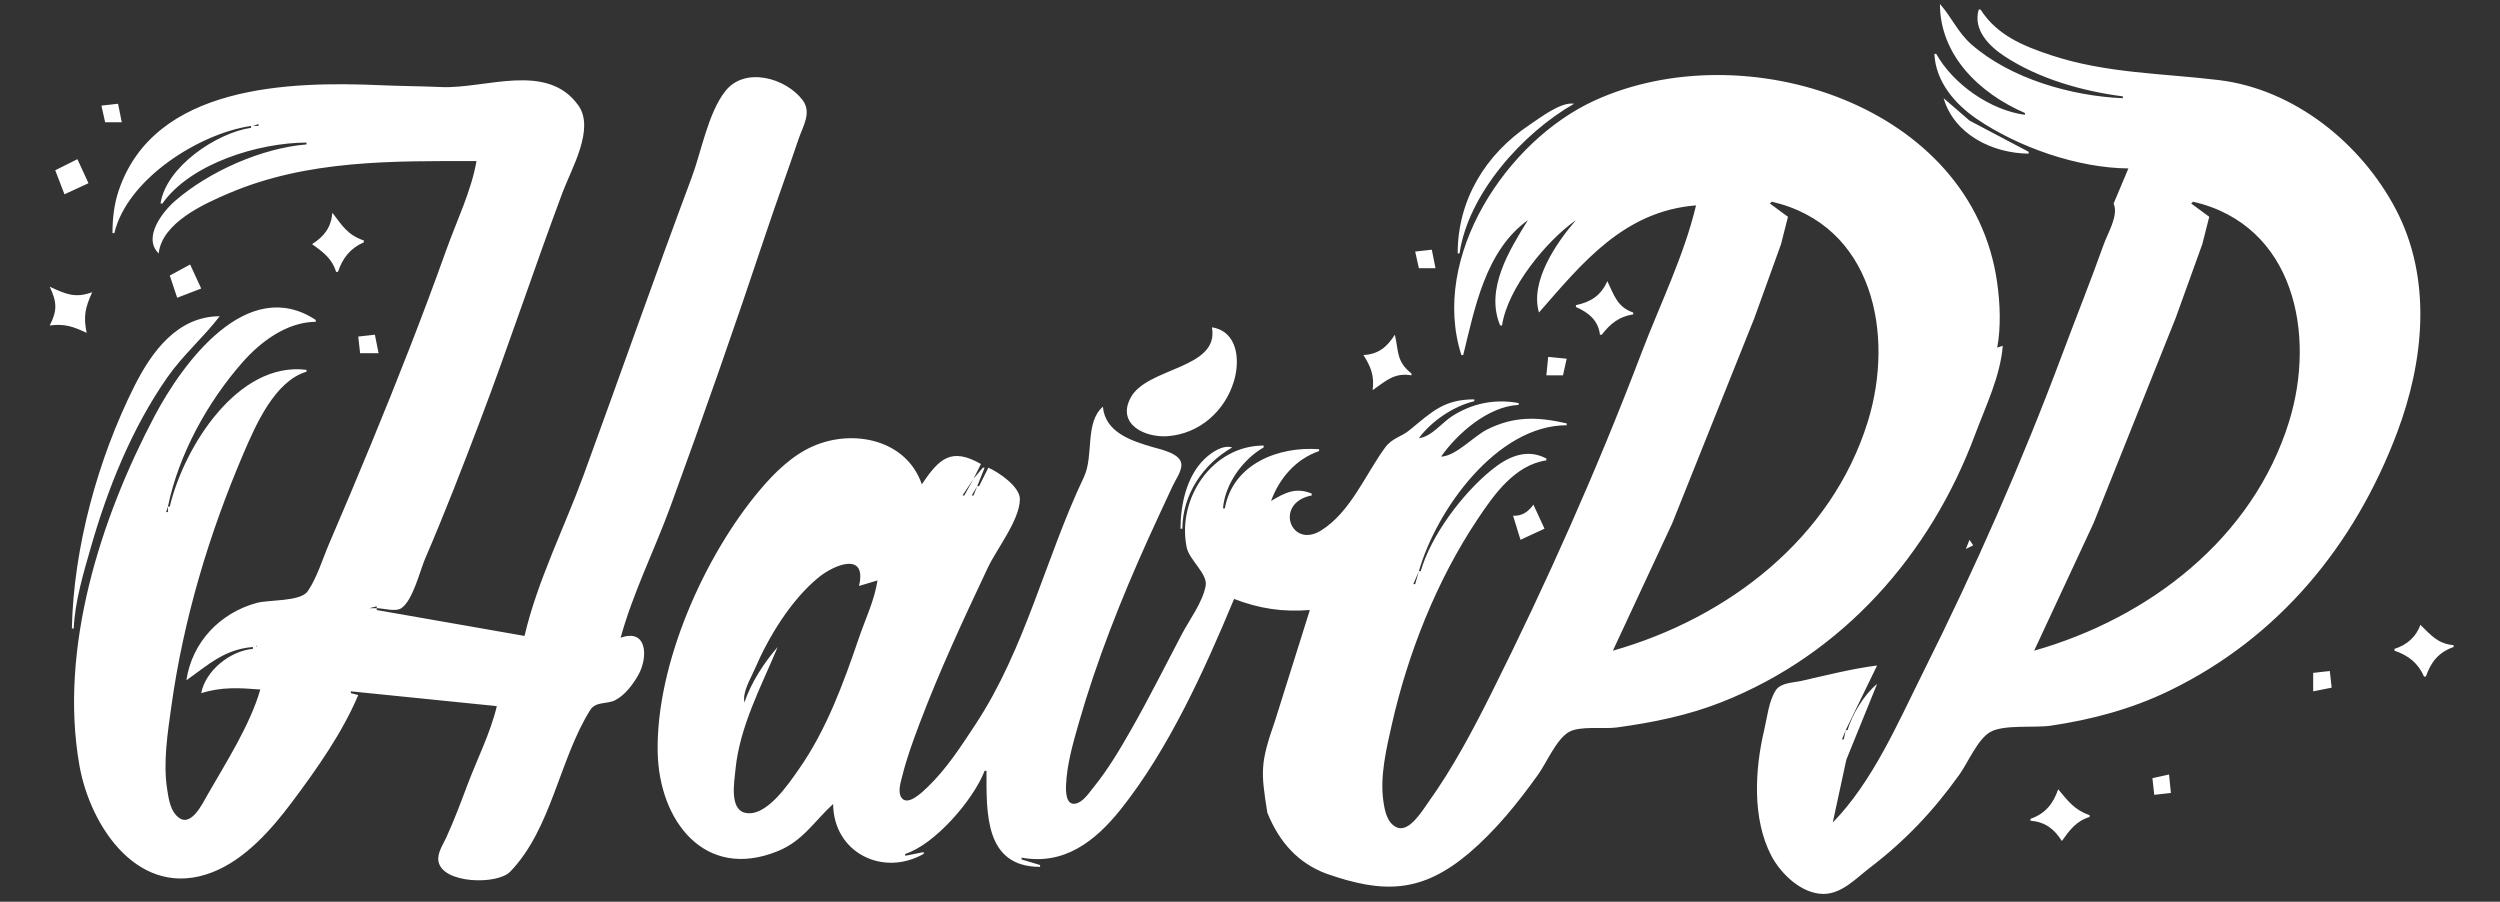 <?xml version="1.0" encoding="UTF-8" standalone="no"?>
<svg
   xmlns:dc="http://purl.org/dc/elements/1.1/"
   xmlns:cc="http://creativecommons.org/ns#"
   xmlns:rdf="http://www.w3.org/1999/02/22-rdf-syntax-ns#"
   xmlns:svg="http://www.w3.org/2000/svg"
   xmlns="http://www.w3.org/2000/svg"
   xmlns:sodipodi="http://sodipodi.sourceforge.net/DTD/sodipodi-0.dtd"
   xmlns:inkscape="http://www.inkscape.org/namespaces/inkscape"
   width="357.981mm"
   height="129.117mm"
   viewBox="0 0 357.981 129.117"
   version="1.1"
   id="svg8"
   sodipodi:docname="hairpp.svg"
   inkscape:version="1.0.2 (394de47547, 2021-03-26)">
  <rect x="0" y="0" width="357.981" height="129.117" fill="#333333" stroke="none"/>
  <defs
     id="defs2" />
  <sodipodi:namedview
     id="base"
     pagecolor="#ffffff"
     bordercolor="#666666"
     borderopacity="1.0"
     inkscape:pageopacity="0.0"
     inkscape:pageshadow="2"
     inkscape:zoom="0.35"
     inkscape:cx="-279.79875"
     inkscape:cy="505.02973"
     inkscape:document-units="mm"
     inkscape:current-layer="layer1"
     inkscape:document-rotation="0"
     showgrid="false"
     fit-margin-top="0"
     fit-margin-left="0"
     fit-margin-right="0"
     fit-margin-bottom="0"
     inkscape:window-width="1600"
     inkscape:window-height="837"
     inkscape:window-x="0"
     inkscape:window-y="207"
     inkscape:window-maximized="1" />
  <g
     inkscape:label="Layer 1"
     inkscape:groupmode="layer"
     id="layer1"
     transform="translate(12.425,-34.204)">
    <path
       style="fill:#fff;stroke:none;stroke-width:0.265"
       d="m 265.359,34.773 c 0,7.352 5.673,12.81 12.171,15.61 v 0.265 c -4.966,-0.672 -10.284,-4.4 -12.7,-8.731 h -0.265 c 0.183,3.971 2.924,7.176 6.085,9.328 5.956,4.055 14.433,7.016 21.696,7.077 l -2.117,5.027 c 0.746,1.693 -0.82,4.183 -1.405,5.821 -1.902,5.328 -4.008,10.578 -5.99,15.875 -5.752,15.381 -12.451,30.562 -19.791,45.244 -3.641,7.282 -7.277,15.817 -13.031,21.696 l 1.943,-8.996 4.407,-10.848 c -1.845,1.502 -3.562,4.334 -4.233,6.615 h -0.265 l 4.498,-9.26 c -3.625,0.468 -7.282,1.403 -10.848,2.209 -1.131,0.255 -2.919,0.25 -3.631,1.304 -1.029,1.525 -1.273,3.982 -1.692,5.747 -1.335,5.634 -1.735,12.713 1.032,17.992 1.349,2.574 4.322,5.458 7.465,5.459 2.63,2.7e-4 4.692,-2.265 6.615,-3.732 5.096,-3.888 9.112,-8.135 12.853,-13.368 1.188,-1.663 2.622,-5.066 4.395,-6.078 1.966,-1.124 6.361,-0.569 8.681,-0.913 5.882,-0.871 11.562,-2.385 16.933,-4.984 15.695,-7.594 26.572,-20.841 32.655,-36.973 3.855,-10.221 5.067,-22.009 -0.196,-32.015 -4.99,-9.488 -14.594,-17.172 -25.315,-18.472 -8.149,-0.988 -16.148,-0.943 -24.077,-3.577 -3.966,-1.317 -7.726,-2.864 -10.054,-6.526 h -0.265 c -0.847,2.89 1.455,5.22 3.704,6.695 4.921,3.228 11.128,4.991 16.933,5.74 v 0.265 c -7.355,-0.316 -16.081,-2.787 -21.696,-7.722 -1.963,-1.725 -2.836,-3.931 -4.498,-5.772 m -202.671,90.488 -8.467,-1.485 -12.7,-2.22 V 121.292 c 0.976,0.008 2.698,0.565 3.535,-0.008 1.661,-1.138 2.632,-5.313 3.418,-7.135 2.785,-6.456 5.314,-13.009 7.812,-19.58 4.134,-10.873 7.774,-21.918 11.845,-32.808 1.264,-3.382 4.641,-9.097 2.282,-12.434 -4.475,-6.331 -13.315,-2.381 -19.632,-2.657 -2.904,-0.127 -5.822,-0.137 -8.731,-0.265 -13.032,-0.571 -32.38,-0.051 -37.477,15.092 -0.667,1.982 -0.888,4.006 -0.888,6.085 h 0.265 c 1.831,-7.71 12.087,-14.244 19.579,-15.346 v 0.265 c -4.983,0.746 -12.178,5.601 -12.965,10.848 h 0.265 c 4.086,-5.785 13.848,-8.713 20.638,-8.731 v 0.265 c -6.431,0.525 -13.938,3.868 -18.782,8.054 -1.842,1.591 -4.71,5.28 -2.385,7.557 0.479,-4.408 6.478,-7.093 10.054,-8.618 11.308,-4.821 23.473,-4.611 35.454,-4.611 -0.736,4.275 -2.857,8.617 -4.315,12.7 -3.34,9.353 -6.976,18.601 -10.764,27.781 -1.971,4.777 -3.966,9.542 -6.014,14.288 -0.943,2.185 -1.73,4.88 -3.081,6.84 -1.031,1.496 -5.538,1.181 -7.312,1.667 -5.243,1.437 -9.248,5.61 -10.054,11.072 3.171,-2.233 5.431,-4.428 9.525,-4.763 v 0.265 c -3.243,0.285 -6.777,3.084 -7.408,6.35 2.907,-0.929 5.473,-0.765 8.467,-0.529 -1.467,5.093 -4.93,10.484 -7.561,15.081 -0.678,1.184 -2.283,4.566 -4.052,3.309 -1.276,-0.906 -1.502,-2.682 -1.724,-4.103 -0.603,-3.864 0.069,-8.068 0.603,-11.906 1.732,-12.453 5.407,-24.713 10.354,-36.248 1.723,-4.018 4.457,-10.297 8.996,-11.642 v -0.265 c -9.846,-1.244 -17.555,11.057 -19.579,19.579 h -0.265 c 1.549,-7.485 5.653,-14.933 10.659,-20.638 2.627,-2.993 6.38,-5.786 10.508,-5.821 v -0.265 c -9.788,-6.455 -19.015,6.065 -23.077,13.758 -7.742,14.665 -13.707,33.267 -10.768,50.006 1.566,8.92 8.639,19.358 19.028,15.328 4.695,-1.821 8.463,-6.113 11.405,-10.036 3.48,-4.639 7.251,-9.979 9.497,-15.346 l -1.058,-0.265 v -0.265 l 20.902,2.117 c -0.918,3.872 -2.852,7.649 -4.247,11.377 -0.928,2.48 -1.879,5 -2.979,7.408 -0.46,1.008 -1.335,2.27 -1.132,3.436 0.562,3.233 8.427,3.4 10.273,1.487 5.919,-6.13 7.036,-16.104 11.454,-23.14 0.797,-1.27 2.384,-0.813 3.564,-1.409 1.407,-0.711 2.597,-2.307 3.347,-3.657 1.397,-2.513 1.264,-6.672 -2.553,-5.292 1.742,-6.368 4.858,-12.575 7.13,-18.785 4.716,-12.896 9.254,-25.867 13.596,-38.894 1.535,-4.606 3.209,-9.161 4.762,-13.758 0.624,-1.849 1.911,-3.769 0.564,-5.555 -2.375,-3.15 -8.257,-4.85 -11.063,-1.278 -2.473,3.147 -3.424,8.652 -4.822,12.389 -5.291,14.148 -10.283,28.411 -15.472,42.598 -2.751,7.521 -6.648,15.221 -8.453,23.019 M 196.832,85.044 h 0.265 c 1.659,-6.735 3.178,-14.94 9.26,-19.315 -2.621,4.247 -6.164,9.878 -3.969,15.081 h 0.265 c 0.801,-5.341 6.309,-12.07 10.583,-15.081 -2.754,3.183 -6.616,8.739 -5.292,13.229 6.214,-7.126 12.178,-14.525 22.49,-15.346 -1.703,7.188 -5.201,14.267 -7.825,21.167 -6.308,16.582 -13.547,32.822 -21.478,48.683 -2.668,5.335 -5.544,10.756 -9.024,15.61 -0.835,1.165 -2.756,4.404 -4.524,3.604 -1.448,-0.655 -1.742,-2.485 -1.935,-3.869 -0.484,-3.476 0.455,-7.456 1.222,-10.848 2.315,-10.232 6.423,-20.625 12.255,-29.369 2.373,-3.558 5.341,-7.796 9.878,-8.467 v -0.265 c -2.895,-1.517 -5.579,-0.223 -7.938,1.711 -4.098,3.359 -8.569,9.272 -10.054,14.429 h -0.265 c 2.519,-8.811 11.184,-20.895 21.167,-20.902 v -0.265 c -4.106,-0.941 -7.493,-1.077 -11.377,0.865 -2.002,1.001 -4.455,3.807 -6.615,3.897 2.378,-3.376 6.78,-7.21 11.113,-7.408 v -0.265 c -3.374,-0.626 -6.623,0.015 -9.525,1.876 -1.484,0.952 -2.968,2.96 -4.763,3.151 1.801,-2.447 4.973,-4.588 7.938,-5.292 v -0.265 c -4.368,0 -6.075,1.791 -9.284,4.415 -1.194,0.976 -2.486,1.123 -3.473,2.465 -2.842,3.866 -4.968,9.288 -9.204,11.907 -4.347,2.687 -6.762,-3.976 -1.323,-5.028 v -0.265 c -2.253,-0.951 -3.856,-0.124 -5.821,1.058 1.189,-3.267 3.561,-6.012 6.879,-7.144 v -0.265 c -5.708,-0.451 -12.349,2.044 -13.494,8.467 h -0.265 c 0.287,-3.503 2.821,-6.997 5.821,-8.731 v -0.265 c -7.317,7.9e-4 -12.434,7.534 -11.029,14.552 0.373,1.863 3.059,3.811 2.724,5.556 -0.455,2.37 -2.282,4.772 -3.394,6.879 -2.426,4.597 -4.732,9.241 -7.311,13.758 -1.616,2.831 -3.295,5.666 -5.356,8.202 -0.641,0.788 -1.518,2.155 -2.609,2.335 -1.345,0.222 -1.357,-1.745 -1.324,-2.599 0.116,-3.022 1.012,-6.106 1.841,-8.996 2.57,-8.956 6.044,-17.707 9.871,-26.194 1.158,-2.569 2.358,-5.116 3.542,-7.673 0.406,-0.878 1.348,-2.172 1.261,-3.164 -0.134,-1.534 -2.909,-2.086 -4.09,-2.43 -3.081,-0.898 -6.821,-2.115 -7.144,-5.784 -2.624,2.257 -1.271,7.011 -2.713,10.054 -5.541,11.685 -8.386,24.597 -15.544,35.454 -2.079,3.153 -4.13,6.359 -6.879,8.985 -0.654,0.625 -2.789,2.761 -3.696,1.503 -0.587,-0.814 -0.123,-2.214 0.092,-3.079 0.631,-2.539 1.513,-4.964 2.434,-7.408 2.885,-7.648 6.355,-15.103 9.844,-22.49 1.262,-2.672 4.559,-6.804 4.575,-9.79 0.01,-1.781 -3.058,-3.88 -4.517,-4.498 l -1.323,2.646 h -0.265 l 1.058,-2.646 h -0.265 l -1.323,1.587 1.058,-2.117 c -4.255,-2.422 -5.97,-0.791 -8.467,2.91 -2.177,-6.394 -9.821,-7.998 -15.61,-5.44 -2.978,1.316 -5.485,3.778 -7.557,6.234 -7.992,9.471 -14.897,24.981 -14.654,37.571 0.188,9.754 6.678,18.427 17.184,14.168 3.626,-1.47 5.217,-4.273 7.938,-6.759 0.058,6.963 7.103,10.476 12.965,7.144 V 156.217 l -2.646,0.529 v -0.265 c 4.269,-1.36 9.788,-7.774 11.377,-11.906 h 0.265 c 0,6.031 -0.286,13.758 7.673,13.758 v -0.265 l -2.646,-0.794 v -0.265 c 6.063,1.126 10.526,-2.32 14.169,-6.879 6.881,-8.614 12.041,-20.018 16.258,-30.163 3.64,1.404 6.985,1.892 10.848,1.587 l -4.991,15.878 c -2.123,6.076 -2.038,7.194 -1.095,13.144 1.774,4.392 4.536,7.237 8.366,8.698 8.334,2.959 13.769,2.76 20.474,-2.874 3.856,-3.282 7.007,-7.192 9.943,-11.298 1.189,-1.663 2.621,-5.066 4.394,-6.078 1.617,-0.923 4.954,-0.393 6.83,-0.649 5.172,-0.706 10.214,-1.717 15.081,-3.646 17.31,-6.857 29.834,-21.07 36.261,-38.311 1.529,-4.102 3.612,-8.333 3.956,-12.7 l -0.794,0.265 c 0.55,-2.966 0.413,-6.284 0,-9.26 -3.535,-25.512 -36.166,-35.962 -57.679,-26.112 -12.554,5.748 -23.553,22.347 -19.05,36.431 m 69.056,-36.777 c 1.508,5.196 7.006,7.895 12.171,7.938 v -0.265 l -8.467,-4.471 -3.704,-3.202 m -69.585,22.225 h 0.265 c 1.271,-8.608 9.088,-17.263 16.404,-21.431 -1.88,-0.313 -4.831,1.991 -6.35,3.004 -6.351,4.236 -10.319,10.767 -10.319,18.427 M 4.48,49.061 l -2.381,0.265 0.529,2.381 h 2.381 l -0.529,-2.646 m 20.108,2.91 v 0.265 h -0.794 l 0.794,-0.265 m -25.929,5.027 -3.175,1.587 1.323,3.44 3.44,-1.587 -1.588,-3.44 M 241.282,63.084 c 14.553,3.367 17.613,19.024 13.751,31.485 -5.198,16.776 -20.083,28.148 -36.506,32.808 l 8.504,-18.256 11.757,-29.369 3.817,-10.583 0.995,-3.92 -2.583,-1.901 0.265,-0.265 m 60.325,0 c 14.552,3.367 17.613,19.024 13.75,31.485 -5.196,16.776 -20.082,28.148 -36.505,32.808 l 8.504,-18.256 11.755,-29.369 3.818,-10.583 0.995,-3.92 -2.582,-1.901 0.265,-0.265 m -266.435,1.587 c -0.185,2.103 -1.161,3.383 -2.91,4.498 1.549,1.094 2.877,2.073 3.44,3.969 h 0.265 c 0.677,-1.983 1.757,-3.377 3.704,-4.233 v -0.265 c -2.329,-0.795 -3.097,-2.127 -4.498,-3.969 m 171.979,0.265 -0.794,0.794 0.794,-0.794 m 6.879,0 -0.794,0.794 0.794,-0.794 m -21.431,5.027 -2.381,0.265 0.529,2.381 h 2.381 l -0.529,-2.646 m -177.8,2.117 -2.91,1.587 1.058,3.175 3.44,-1.323 -1.587,-3.44 m 202.935,2.381 c -0.903,2.052 -2.352,2.991 -4.498,3.44 v 0.265 c 1.796,0.785 3.218,1.931 3.44,3.969 h 0.265 c 1.207,-1.58 2.5,-2.611 4.498,-2.91 v -0.265 c -2.309,-0.785 -2.758,-2.545 -3.704,-4.498 m -223.044,0.794 c 1.027,2.188 1.127,3.403 0,5.556 2.175,-0.275 3.329,0.146 5.292,1.058 -0.492,-2.384 -0.204,-3.613 0.794,-5.821 -2.462,0.902 -3.828,0.26 -6.085,-0.794 m 3.175,48.948 h 0.265 c 0.166,-3.855 1.397,-7.946 2.458,-11.642 C 3.027,104.064 6.461,95.502 11.55,88.219 c 2.224,-3.183 5.157,-5.691 7.482,-8.731 -6.053,0.017 -9.738,5.07 -12.236,10.054 -5.175,10.323 -8.691,23.051 -8.931,34.66 M 161.113,81.075 c 1.108,5.991 -9.275,5.685 -11.628,10.058 -2.06,3.829 2.055,5.764 5.278,5.528 4.574,-0.334 8.227,-3.597 9.514,-7.914 0.887,-2.976 0.53,-7.086 -3.164,-7.673 m -122.238,1.323 0.265,2.381 h 2.646 l -0.529,-2.646 -2.381,0.265 m 148.431,-0.265 c -1.101,1.756 -2.383,2.812 -4.498,2.91 1.1,1.726 1.565,2.975 1.323,5.027 1.892,-1.316 3.118,-2.549 5.556,-2.117 v -0.265 c -2.218,-1.771 -1.81,-3.177 -2.381,-5.556 m 21.96,3.175 -0.265,2.646 h 2.381 l 0.529,-2.381 -2.646,-0.265 m -52.652,24.606 h 0.265 c 0.041,-4.913 2.936,-9.212 7.144,-11.642 -1.369,-0.404 -2.979,0.717 -3.944,1.636 -2.598,2.477 -3.464,6.567 -3.464,10.005 m -29.633,-7.144 -1.323,2.381 h -0.265 l 1.588,-2.381 m 0.529,1.058 -0.529,1.323 h -0.265 l 0.794,-1.323 m -2.117,1.587 -0.265,0.265 0.265,-0.265 m 1.323,0 -0.265,0.265 0.265,-0.265 m 42.774,0.706 -0.088,0.176 0.088,-0.176 m 37.659,0.353 c -0.765,1.027 -1.595,1.636 -2.91,1.587 l 1.058,3.44 3.44,-1.587 -1.587,-3.44 m -195.527,0.265 v 0.794 h -0.265 l 0.265,-0.794 m 257.969,4.763 -0.529,1.323 1.058,-0.529 -0.529,-0.794 m -159.015,6.615 2.646,-0.794 c -0.415,2.807 -1.733,5.528 -2.645,8.202 -2.194,6.435 -4.655,13.179 -8.583,18.785 -1.446,2.064 -4.738,7.069 -7.794,6.265 -2.17,-0.571 -1.478,-4.427 -1.331,-6 0.589,-6.31 3.675,-11.984 6.066,-17.727 -1.98,2.289 -3.783,5.061 -4.763,7.938 -0.314,-1.497 0.893,-3.401 1.476,-4.763 1.982,-4.628 5.186,-9.891 9.107,-13.106 2.371,-1.945 6.988,-3.705 5.821,1.2 m 80.169,-2.117 -0.529,1.852 h -0.265 l 0.794,-1.852 M 41.521,121.027 V 121.292 H 40.463 l 1.058,-0.265 m 292.629,2.646 c -0.585,1.722 -1.976,2.927 -3.704,3.44 v 0.265 c 1.982,0.677 3.376,1.757 4.233,3.704 h 0.265 c 0.712,-2.088 1.849,-3.493 3.969,-4.233 v -0.265 c -2.289,-0.201 -3.217,-1.431 -4.763,-2.91 m -309.827,2.999 0.088,0.088 c -0.13,0.043 -0.293,-0.088 -0.088,-0.088 m 294.481,3.881 v 2.646 l 2.646,-0.529 -0.265,-2.381 -2.381,0.265 m -224.984,4.674 -0.088,0.176 0.088,-0.176 m -0.176,0.617 -0.265,0.265 0.265,-0.265 m 158.221,2.91 -0.265,1.323 h -0.265 l 0.529,-1.323 m -0.617,1.764 -0.088,0.176 0.088,-0.176 m -0.176,0.617 -0.265,0.265 0.265,-0.265 m 47.096,3.969 -2.381,0.529 0.265,2.381 2.381,-0.265 -0.265,-2.646 m -15.875,2.117 c -0.712,2.088 -1.849,3.493 -3.969,4.233 v 0.265 c 2.103,0.185 3.384,1.161 4.498,2.91 1.093,-1.549 2.072,-2.877 3.969,-3.44 v -0.265 c -2.178,-0.743 -3.082,-2.021 -4.498,-3.704 z"
       id="path102"
       sodipodi:nodetypes="cccccccccccccccccccccscccccccsccccccccccccccsscsccccccccccccccccccccccccscsscccccccccsccccccccccccccscccccccccccccccccccccccccccccccccccccccccccccccccssccssccsccccccccccccccccccccsccccccccccccccccccccccccccccccccccccccccccccccccccccccccccccccccccccccccccccccccccccccccccccccccccccccccccccccccccccccccccccccccccccccccccccccccccccccccccccccccccccccccccccccccscccccccccccccccccccccccccccccccccccccccccccccccccccccccccc" />
  </g>
</svg>
